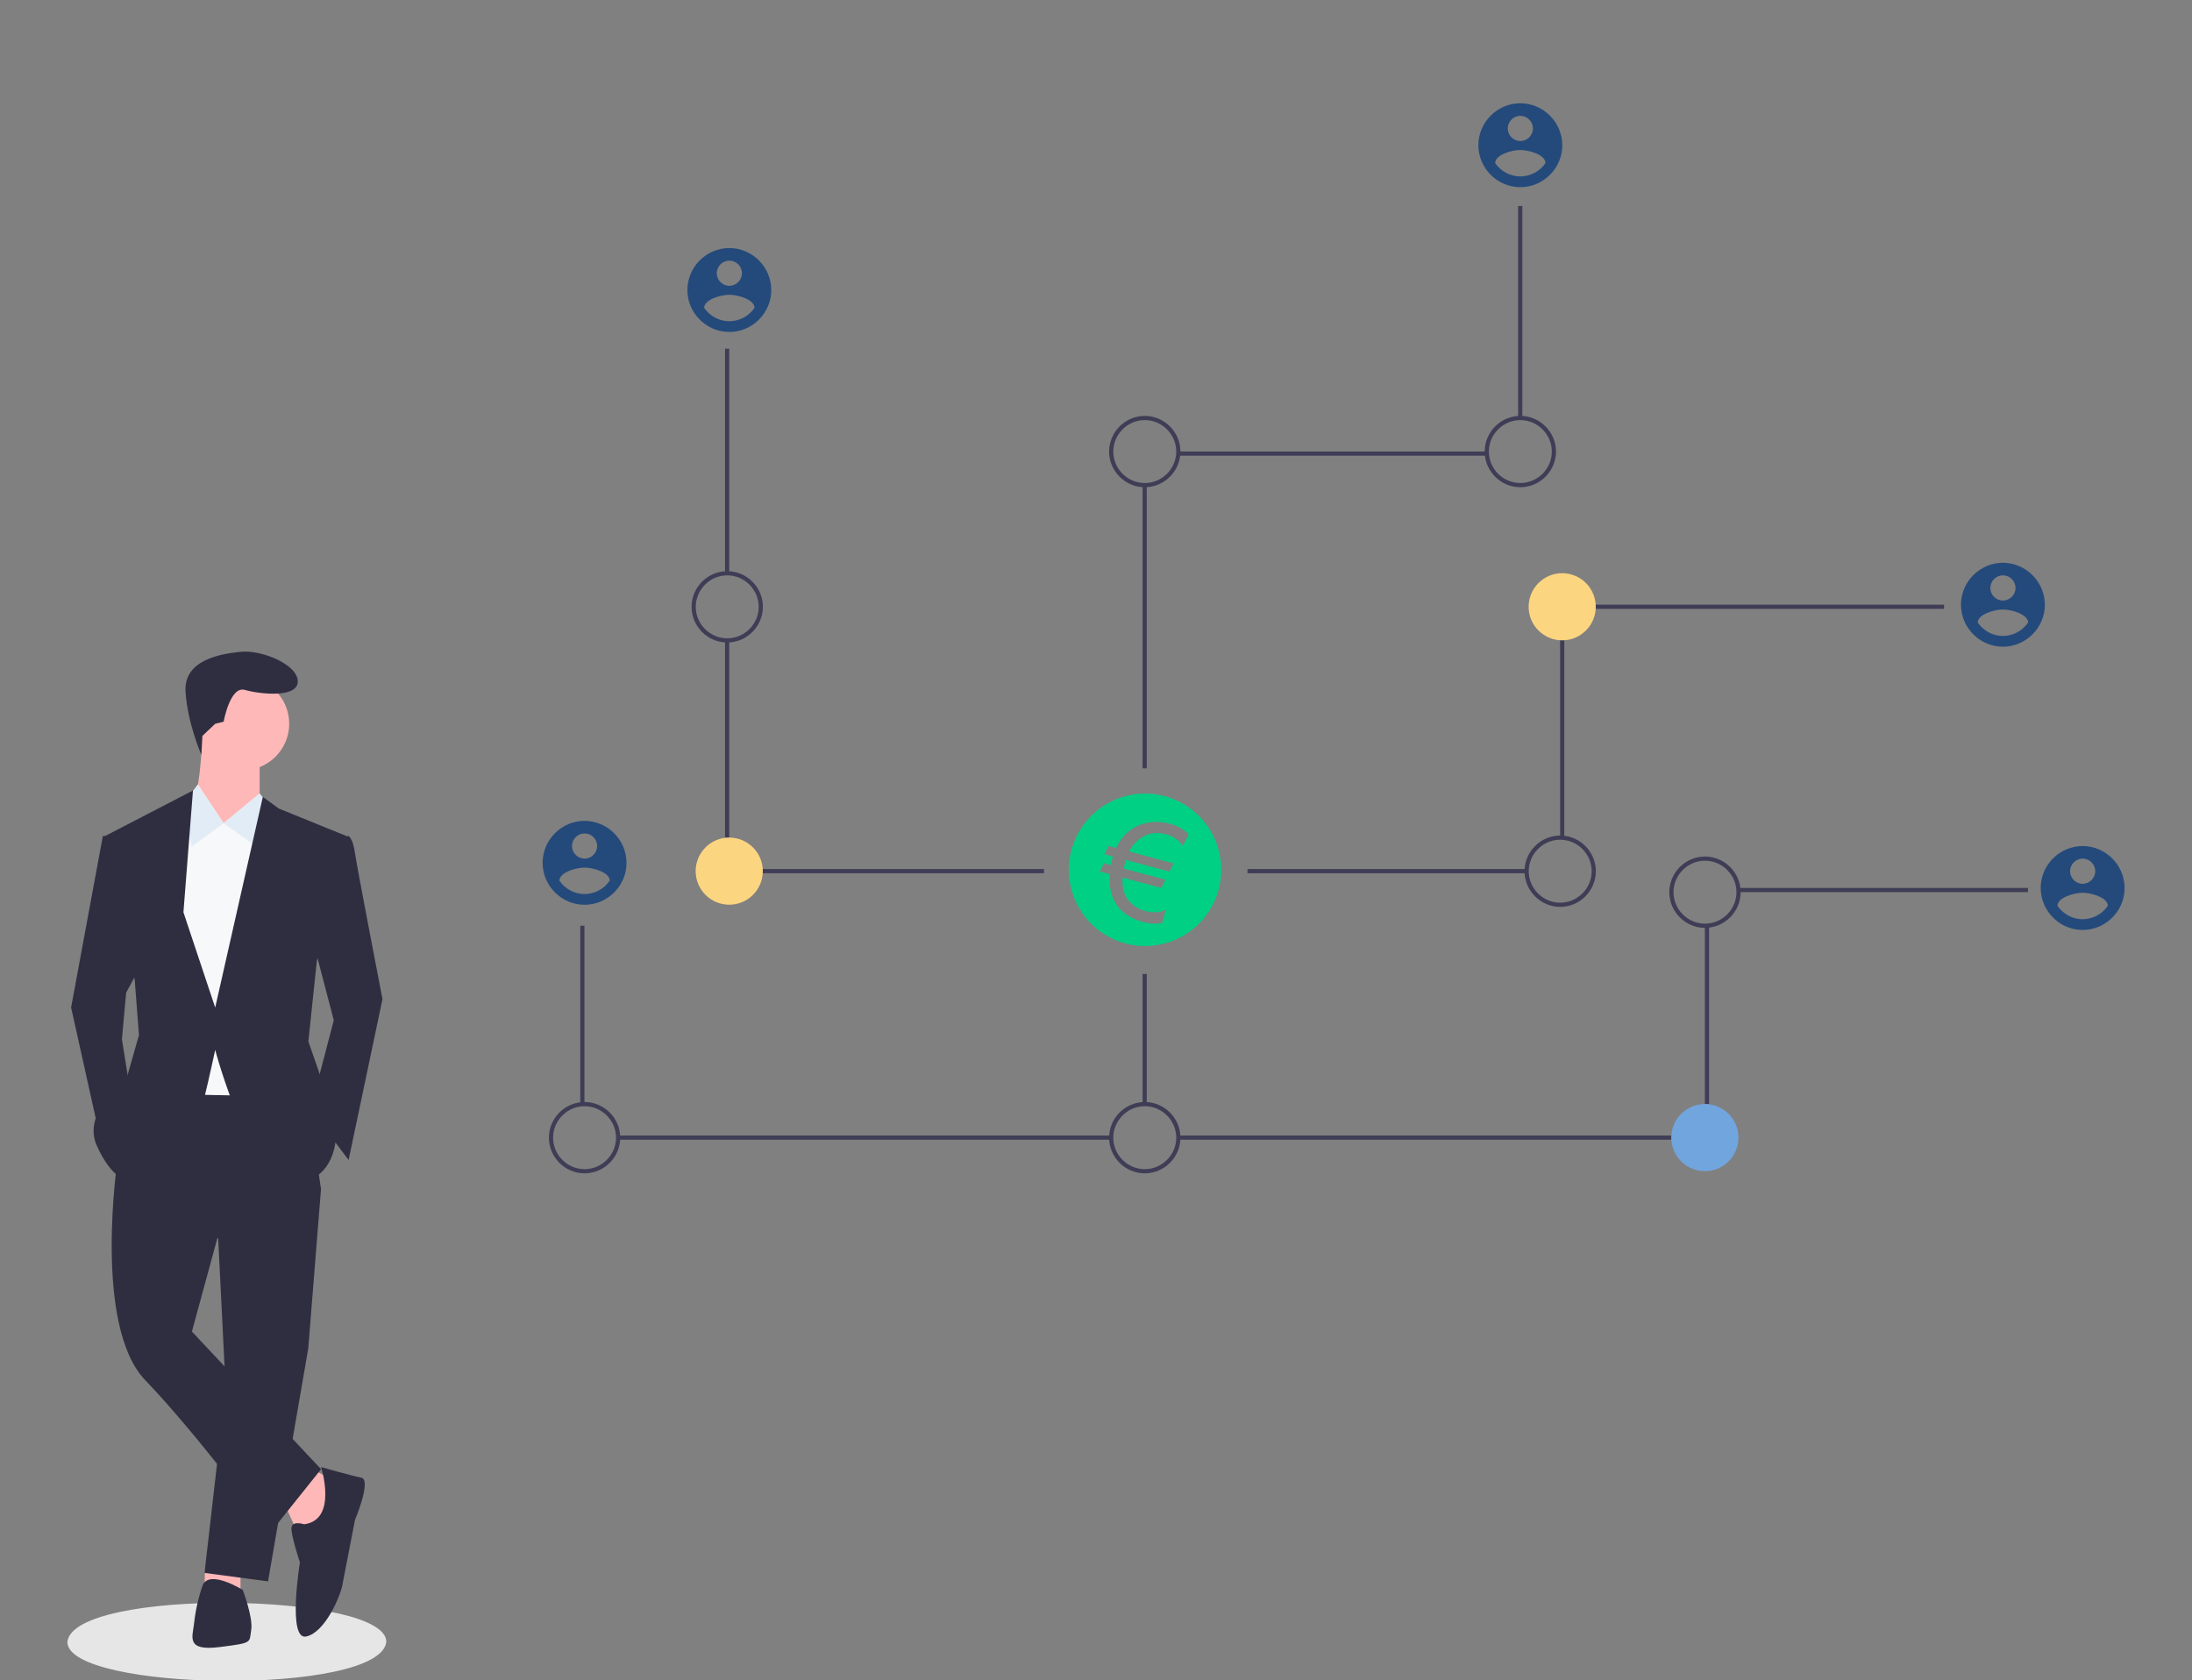 <?xml version="1.0" encoding="UTF-8" standalone="no"?>
<!DOCTYPE svg PUBLIC "-//W3C//DTD SVG 1.1//EN" "http://www.w3.org/Graphics/SVG/1.1/DTD/svg11.dtd">
<svg width="100%" height="100%" viewBox="0 0 981 752" version="1.1" xmlns="http://www.w3.org/2000/svg" xmlns:xlink="http://www.w3.org/1999/xlink" xml:space="preserve" xmlns:serif="http://www.serif.com/" style="fill-rule:evenodd;clip-rule:evenodd;stroke-linejoin:round;stroke-miterlimit:2;">
    <rect x="0" y="0" width="981" height="752" fill="#808080" stroke="none"/>
    <g transform="matrix(0.939,0,0,0.939,30.11,46.181)">
        <rect x="313.494" y="117" width="2" height="107" style="fill:rgb(63,61,86);"/>
    </g>
    <g transform="matrix(0.939,0,0,0.939,30.11,46.181)">
        <rect x="313.494" y="255.85" width="2" height="94.149" style="fill:rgb(63,61,86);"/>
    </g>
    <g transform="matrix(0.939,0,0,0.939,30.11,46.181)">
        <rect x="310.494" y="365" width="155" height="2" style="fill:rgb(63,61,86);"/>
    </g>
    <g transform="matrix(0.939,0,0,0.939,30.11,46.181)">
        <rect x="244.494" y="392" width="2" height="85" style="fill:rgb(63,61,86);"/>
    </g>
    <g transform="matrix(0.939,0,0,0.939,30.11,46.181)">
        <rect x="262.494" y="492" width="235" height="2" style="fill:rgb(63,61,86);"/>
    </g>
    <g transform="matrix(0.939,0,0,0.939,30.11,46.181)">
        <rect x="691.494" y="49" width="2" height="101" style="fill:rgb(63,61,86);"/>
    </g>
    <g transform="matrix(0.939,0,0,0.939,30.11,46.181)">
        <rect x="529.46" y="166" width="147.034" height="2" style="fill:rgb(63,61,86);"/>
    </g>
    <g transform="matrix(0.939,0,0,0.939,30.11,46.181)">
        <rect x="512.494" y="182" width="2" height="135" style="fill:rgb(63,61,86);"/>
    </g>
    <g transform="matrix(0.939,0,0,0.939,-72.902,-23.323)">
        <path d="M424.247,331.052C414.921,331.052 407.247,323.378 407.247,314.052C407.247,304.726 414.921,297.052 424.247,297.052C433.573,297.052 441.247,304.726 441.247,314.052C441.237,323.374 433.569,331.042 424.247,331.052ZM424.247,299.052C416.018,299.052 409.247,305.823 409.247,314.052C409.247,322.281 416.018,329.052 424.247,329.052C432.476,329.052 439.247,322.281 439.247,314.052C439.238,305.827 432.473,299.061 424.247,299.052Z" style="fill:rgb(63,61,86);fill-rule:nonzero;"/>
    </g>
    <g transform="matrix(0.939,0,0,0.939,-72.902,-23.323)">
        <path d="M356.247,584.052C346.921,584.052 339.247,576.378 339.247,567.052C339.247,557.726 346.921,550.052 356.247,550.052C365.573,550.052 373.247,557.726 373.247,567.052C373.237,576.374 365.569,584.042 356.247,584.052ZM356.247,552.052C348.018,552.052 341.247,558.823 341.247,567.052C341.247,575.281 348.018,582.052 356.247,582.052C364.476,582.052 371.247,575.281 371.247,567.052C371.238,558.827 364.473,552.061 356.247,552.052Z" style="fill:rgb(63,61,86);fill-rule:nonzero;"/>
    </g>
    <g transform="matrix(0.939,0,0,0.939,30.11,46.181)">
        <circle cx="315.494" cy="366" r="16" style="fill:rgb(252,213,129);"/>
    </g>
    <g transform="matrix(0.939,0,0,0.939,30.11,46.181)">
        <rect x="728.494" y="239" width="166" height="2" style="fill:rgb(63,61,86);"/>
    </g>
    <g transform="matrix(0.939,0,0,0.939,30.11,46.181)">
        <rect x="711.494" y="255.85" width="2" height="94.149" style="fill:rgb(63,61,86);"/>
    </g>
    <g transform="matrix(0.939,0,0,0.939,30.11,46.181)">
        <rect x="562.494" y="365" width="133" height="2" style="fill:rgb(63,61,86);"/>
    </g>
    <g transform="matrix(0.939,0,0,0.939,30.11,46.181)">
        <rect x="796.494" y="374" width="138" height="2" style="fill:rgb(63,61,86);"/>
    </g>
    <g transform="matrix(0.939,0,0,0.939,30.11,46.181)">
        <rect x="780.494" y="392" width="2" height="85" style="fill:rgb(63,61,86);"/>
    </g>
    <g transform="matrix(0.939,0,0,0.939,30.11,46.181)">
        <rect x="529.494" y="492" width="235" height="2" style="fill:rgb(63,61,86);"/>
    </g>
    <g transform="matrix(0.939,0,0,0.939,30.11,46.181)">
        <rect x="512.494" y="415" width="2" height="62" style="fill:rgb(63,61,86);"/>
    </g>
    <g transform="matrix(0.939,0,0,0.939,30.11,46.181)">
        <circle cx="712.494" cy="240" r="16" style="fill:rgb(252,213,129);"/>
    </g>
    <g transform="matrix(0.939,0,0,0.939,-72.902,-23.323)">
        <path d="M802.247,257.052C792.921,257.052 785.247,249.378 785.247,240.052C785.247,230.726 792.921,223.052 802.247,223.052C811.573,223.052 819.247,230.726 819.247,240.052C819.237,249.374 811.569,257.042 802.247,257.052ZM802.247,225.052C794.018,225.052 787.247,231.823 787.247,240.052C787.247,248.281 794.018,255.052 802.247,255.052C810.476,255.052 817.247,248.281 817.247,240.052C817.238,231.827 810.473,225.061 802.247,225.052Z" style="fill:rgb(63,61,86);fill-rule:nonzero;"/>
    </g>
    <g transform="matrix(0.939,0,0,0.939,-72.902,-23.323)">
        <path d="M623.247,257.052C613.921,257.052 606.247,249.378 606.247,240.052C606.247,230.726 613.921,223.052 623.247,223.052C632.573,223.052 640.247,230.726 640.247,240.052C640.237,249.374 632.569,257.042 623.247,257.052ZM623.247,225.052C615.018,225.052 608.247,231.823 608.247,240.052C608.247,248.281 615.018,255.052 623.247,255.052C631.476,255.052 638.247,248.281 638.247,240.052C638.238,231.827 631.473,225.061 623.247,225.052Z" style="fill:rgb(63,61,86);fill-rule:nonzero;"/>
    </g>
    <g transform="matrix(0.939,0,0,0.939,-72.902,-23.323)">
        <path d="M890.247,467.052C880.921,467.052 873.247,459.378 873.247,450.052C873.247,440.726 880.921,433.052 890.247,433.052C899.573,433.052 907.247,440.726 907.247,450.052C907.237,459.374 899.569,467.042 890.247,467.052ZM890.247,435.052C882.018,435.052 875.247,441.823 875.247,450.052C875.247,458.281 882.018,465.052 890.247,465.052C898.476,465.052 905.247,458.281 905.247,450.052C905.238,441.827 898.473,435.061 890.247,435.052Z" style="fill:rgb(63,61,86);fill-rule:nonzero;"/>
    </g>
    <g transform="matrix(0.939,0,0,0.939,30.11,46.181)">
        <circle cx="780.494" cy="493" r="16" style="fill:rgb(113,165,222);"/>
    </g>
    <g transform="matrix(0.939,0,0,0.939,-72.902,-23.323)">
        <path d="M623.247,584.052C613.921,584.052 606.247,576.378 606.247,567.052C606.247,557.726 613.921,550.052 623.247,550.052C632.573,550.052 640.247,557.726 640.247,567.052C640.237,576.374 632.569,584.042 623.247,584.052ZM623.247,552.052C615.018,552.052 608.247,558.823 608.247,567.052C608.247,575.281 615.018,582.052 623.247,582.052C631.476,582.052 638.247,575.281 638.247,567.052C638.238,558.827 631.473,552.061 623.247,552.052Z" style="fill:rgb(63,61,86);fill-rule:nonzero;"/>
    </g>
    <g transform="matrix(0.939,0,0,0.939,-72.902,-23.323)">
        <path d="M821.247,457.052C811.921,457.052 804.247,449.378 804.247,440.052C804.247,430.726 811.921,423.052 821.247,423.052C830.573,423.052 838.247,430.726 838.247,440.052C838.237,449.374 830.569,457.042 821.247,457.052ZM821.247,425.052C813.018,425.052 806.247,431.823 806.247,440.052C806.247,448.281 813.018,455.052 821.247,455.052C829.476,455.052 836.247,448.281 836.247,440.052C836.238,431.827 829.473,425.061 821.247,425.052Z" style="fill:rgb(63,61,86);fill-rule:nonzero;"/>
    </g>
    <g transform="matrix(0.939,0,0,0.939,-72.902,-23.323)">
        <path d="M356.247,416.052C345.275,416.052 336.247,425.081 336.247,436.052C336.247,447.024 345.275,456.052 356.247,456.052C367.219,456.052 376.247,447.024 376.247,436.052C376.215,425.093 367.206,416.084 356.247,416.052ZM356.247,422.052C359.538,422.052 362.247,424.761 362.247,428.052C362.247,431.344 359.538,434.052 356.247,434.052C352.955,434.052 350.247,431.344 350.247,428.052C350.258,424.765 352.96,422.063 356.247,422.052ZM356.247,450.937C351.439,450.915 346.941,448.515 344.247,444.533C344.343,440.533 352.247,438.331 356.247,438.331C360.247,438.331 368.151,440.533 368.247,444.533C365.549,448.512 361.054,450.911 356.247,450.937Z" style="fill:rgb(36,74,123);fill-rule:nonzero;"/>
    </g>
    <g transform="matrix(0.939,0,0,0.939,-72.902,-23.323)">
        <path d="M425.247,143.052C414.275,143.052 405.247,152.081 405.247,163.052C405.247,174.024 414.275,183.052 425.247,183.052C436.219,183.052 445.247,174.024 445.247,163.052C445.215,152.093 436.206,143.084 425.247,143.052ZM425.247,149.052C428.538,149.052 431.247,151.761 431.247,155.052C431.247,158.344 428.538,161.052 425.247,161.052C421.955,161.052 419.247,158.344 419.247,155.052C419.258,151.765 421.96,149.063 425.247,149.052ZM425.247,177.937C420.439,177.915 415.941,175.515 413.247,171.533C413.343,167.533 421.247,165.331 425.247,165.331C429.247,165.331 437.151,167.533 437.247,171.533C434.549,175.512 430.054,177.911 425.247,177.937Z" style="fill:rgb(36,74,123);fill-rule:nonzero;"/>
    </g>
    <g transform="matrix(0.939,0,0,0.939,-72.902,-23.323)">
        <path d="M802.247,74.052C791.275,74.052 782.247,83.081 782.247,94.052C782.247,105.024 791.275,114.052 802.247,114.052C813.219,114.052 822.247,105.024 822.247,94.052C822.215,83.093 813.206,74.084 802.247,74.052ZM802.247,80.052C805.538,80.052 808.247,82.761 808.247,86.052C808.247,89.344 805.538,92.052 802.247,92.052C798.955,92.052 796.247,89.344 796.247,86.052C796.258,82.765 798.96,80.063 802.247,80.052ZM802.247,108.937C797.439,108.915 792.941,106.515 790.247,102.533C790.343,98.533 798.247,96.331 802.247,96.331C806.247,96.331 814.151,98.533 814.247,102.533C811.549,106.512 807.054,108.911 802.247,108.937Z" style="fill:rgb(36,74,123);fill-rule:nonzero;"/>
    </g>
    <g transform="matrix(0.939,0,0,0.939,-72.902,-23.323)">
        <path d="M1032.25,293.052C1021.27,293.052 1012.25,302.081 1012.25,313.052C1012.25,324.024 1021.27,333.052 1032.25,333.052C1043.22,333.052 1052.25,324.024 1052.25,313.052C1052.21,302.093 1043.21,293.084 1032.25,293.052ZM1032.25,299.052C1035.54,299.052 1038.25,301.761 1038.25,305.052C1038.25,308.344 1035.54,311.052 1032.25,311.052C1028.95,311.052 1026.25,308.344 1026.25,305.052C1026.26,301.765 1028.96,299.063 1032.25,299.052ZM1032.25,327.937C1027.44,327.915 1022.94,325.515 1020.25,321.533C1020.34,317.533 1028.25,315.331 1032.25,315.331C1036.25,315.331 1044.15,317.533 1044.25,321.533C1041.55,325.512 1037.05,327.911 1032.25,327.937Z" style="fill:rgb(36,74,123);fill-rule:nonzero;"/>
    </g>
    <g transform="matrix(0.939,0,0,0.939,-72.902,-23.323)">
        <path d="M1070.25,428.052C1059.28,428.052 1050.25,437.081 1050.25,448.052C1050.25,459.024 1059.28,468.052 1070.25,468.052C1081.22,468.052 1090.25,459.024 1090.25,448.052C1090.21,437.093 1081.21,428.084 1070.25,428.052ZM1070.25,434.052C1073.54,434.052 1076.25,436.761 1076.25,440.052C1076.25,443.344 1073.54,446.052 1070.25,446.052C1066.95,446.052 1064.25,443.344 1064.25,440.052C1064.26,436.765 1066.96,434.063 1070.25,434.052ZM1070.25,462.937C1065.44,462.915 1060.94,460.515 1058.25,456.533C1058.34,452.533 1066.25,450.331 1070.25,450.331C1074.25,450.331 1082.15,452.533 1082.25,456.533C1079.55,460.512 1075.05,462.911 1070.25,462.937Z" style="fill:rgb(36,74,123);fill-rule:nonzero;"/>
    </g>
    <g transform="matrix(0.939,0,0,0.939,-72.902,-23.323)">
        <path d="M261.753,807.346C258.907,833.223 109.527,831.05 109.753,807.345C112.599,781.47 261.979,783.642 261.753,807.346Z" style="fill:rgb(230,230,230);fill-rule:nonzero;"/>
    </g>
    <g transform="matrix(0.939,0,0,0.939,30.11,46.181)">
        <path d="M103.754,668.156L109.81,681.276L120.911,680.267L127.976,657.054L116.874,650.999L103.754,668.156Z" style="fill:rgb(255,184,184);fill-rule:nonzero;"/>
    </g>
    <g transform="matrix(0.939,0,0,0.939,30.11,46.181)">
        <path d="M65.642,698.373L65.403,707.516L82.56,708.525L82.56,697.424L65.642,698.373Z" style="fill:rgb(255,184,184);fill-rule:nonzero;"/>
    </g>
    <g transform="matrix(0.939,0,0,0.939,30.11,46.181)">
        <path d="M71.458,531.908L75.495,612.647L65.403,700.451L95.68,704.488L114.856,593.472L120.911,517.778L71.458,531.908Z" style="fill:rgb(47,46,65);fill-rule:nonzero;"/>
    </g>
    <g transform="matrix(0.939,0,0,0.939,-72.902,-23.323)">
        <path d="M133.777,576.692C133.777,576.692 121.666,656.422 146.897,682.663C172.128,708.903 206.443,755.328 206.443,755.328L230.664,725.051L169.101,659.45L181.211,615.043L230.664,591.831L222.591,536.322L149.925,535.313L133.777,576.692Z" style="fill:rgb(47,46,65);fill-rule:nonzero;"/>
    </g>
    <g transform="matrix(0.939,0,0,0.939,30.11,46.181)">
        <circle cx="83.569" cy="295.744" r="22.203" style="fill:rgb(255,184,184);"/>
    </g>
    <g transform="matrix(0.939,0,0,0.939,-72.902,-23.323)">
        <path d="M174.147,374.843C174.147,374.843 173.138,406.13 168.091,410.167C163.045,414.204 186.258,431.361 186.258,431.361L201.396,407.139L201.396,384.936L174.147,374.843Z" style="fill:rgb(255,184,184);fill-rule:nonzero;"/>
    </g>
    <g transform="matrix(0.939,0,0,0.939,30.11,46.181)">
        <path d="M74.486,343.179L62.233,324.677L55.31,334.096L45.218,362.355L53.292,472.362L100.726,473.371L106.782,347.216L91.643,329.05L74.486,343.179Z" style="fill:rgb(247,248,249);fill-rule:nonzero;"/>
    </g>
    <g transform="matrix(0.939,0,0,0.939,-72.902,-23.323)">
        <path d="M235.711,424.296L243.785,423.287C243.785,423.287 245.803,424.296 246.812,431.361C247.822,438.426 259.933,500.999 259.933,500.999L243.785,577.701L225.618,553.479L236.72,511.091L225.618,468.703L235.711,424.296Z" style="fill:rgb(47,46,65);fill-rule:nonzero;"/>
    </g>
    <g transform="matrix(0.939,0,0,0.939,30.11,46.181)">
        <path d="M23.015,349.234L16.959,349.234L1.821,430.983L15.95,494.566L30.079,471.353L26.042,446.122L28.061,423.919L35.126,410.798L23.015,349.234Z" style="fill:rgb(47,46,65);fill-rule:nonzero;"/>
    </g>
    <g transform="matrix(0.939,0,0,0.939,-72.902,-23.323)">
        <path d="M222.591,751.291C222.591,751.291 216.535,749.273 216.535,753.31C216.535,757.347 220.572,769.458 220.572,769.458C220.572,769.458 214.517,806.8 223.6,804.781C232.683,802.763 239.748,785.606 240.757,780.559C241.766,775.513 246.812,749.273 246.812,749.273C246.812,749.273 254.886,730.097 249.84,729.088C244.794,728.079 230.664,724.042 230.664,724.042C230.664,724.042 238.738,749.273 222.591,751.291Z" style="fill:rgb(47,46,65);fill-rule:nonzero;"/>
    </g>
    <g transform="matrix(0.939,0,0,0.939,-72.902,-23.323)">
        <path d="M193.322,782.578C193.322,782.578 177.175,772.485 174.147,780.559C172.139,786.448 170.785,792.54 170.11,798.726C169.435,804.911 166.073,811.846 182.221,809.827C198.369,807.809 196.35,807.809 197.359,801.753C198.369,795.698 193.322,782.578 193.322,782.578Z" style="fill:rgb(47,46,65);fill-rule:nonzero;"/>
    </g>
    <g transform="matrix(0.939,0,0,0.939,-72.902,-23.323)">
        <path d="M180.202,369.797L184.239,368.788C184.239,368.788 187.267,351.63 194.332,353.649C201.396,355.667 219.563,357.686 219.563,349.612C219.563,341.538 202.406,334.473 192.313,335.483C182.221,336.492 165.064,339.52 166.073,354.658C167.082,369.797 173.594,384.524 173.594,384.524L174.12,375.548L180.202,369.797Z" style="fill:rgb(47,46,65);fill-rule:nonzero;"/>
    </g>
    <g transform="matrix(0.939,0,0,0.939,30.11,46.181)">
        <path d="M91.643,355.29L74.486,343.179L91.643,329.05L97.6,336.197L91.643,355.29Z" style="fill:rgb(225,236,247);fill-rule:nonzero;"/>
    </g>
    <g transform="matrix(0.939,0,0,0.939,30.11,46.181)">
        <path d="M59.347,354.281L74.486,343.179L62.375,325.013L55.31,334.096L59.347,354.281Z" style="fill:rgb(225,236,247);fill-rule:nonzero;"/>
    </g>
    <g transform="matrix(0.939,0,0,0.939,-72.902,-23.323)">
        <path d="M242.775,423.287L210.48,410.167L202.91,404.616L180.202,505.036L165.064,459.62L169.605,401.588L127.722,423.287L141.851,491.915L143.869,518.156L137.814,539.35C137.814,539.35 116.62,554.489 123.685,570.636C130.749,586.784 138.823,587.794 138.823,587.794C138.823,587.794 173.138,555.498 175.156,547.424C177.175,539.35 180.202,525.22 180.202,525.22C180.202,525.22 197.359,589.812 217.544,588.803C237.729,587.794 237.729,566.599 237.729,566.599L232.683,544.396L224.609,521.183L228.646,482.832L242.775,423.287Z" style="fill:rgb(47,46,65);fill-rule:nonzero;"/>
    </g>
    <g transform="matrix(0.635,0.17,-0.17,0.635,391.239,250.021)">
        <path d="M232.888,105.032C261.526,105.032 284.776,128.282 284.776,156.92C284.776,185.558 261.526,208.808 232.888,208.808C204.25,208.808 181,185.558 181,156.92C181,128.282 204.25,105.032 232.888,105.032ZM240.832,129.853C235.711,129.853 231.413,131.087 227.939,133.556C225.866,135.019 223.991,137.092 222.315,139.774C220.608,142.548 219.602,145.185 219.297,147.684L250.479,147.684L249.245,153.811L218.566,153.811C218.535,154.451 218.52,155.061 218.52,155.64C218.52,157.987 218.535,159.389 218.566,159.846L248.01,159.846L246.73,165.973L219.526,165.973C220.806,172.953 223.885,177.906 228.762,180.832C232.267,182.935 236.062,183.987 240.146,183.987C245.846,183.987 250.296,182.493 253.497,179.506L253.497,188.925C249.687,190.693 245.48,191.577 240.878,191.577C227.1,191.577 217.788,185.846 212.942,174.385C211.967,172.069 211.128,169.265 210.427,165.973L203.432,165.973L204.712,159.846L209.513,159.846C209.421,158.566 209.376,157.179 209.376,155.685C209.376,155.076 209.391,154.451 209.421,153.811L203.432,153.811L204.712,147.684L210.016,147.684C211.906,137.747 216.828,130.615 224.784,126.287C229.691,123.604 235.102,122.263 241.015,122.263C246.684,122.263 251.455,123.498 255.326,125.967L253.497,134.471C249.778,131.392 245.557,129.853 240.832,129.853Z" style="fill:rgb(0,208,132);"/>
    </g>
</svg>
